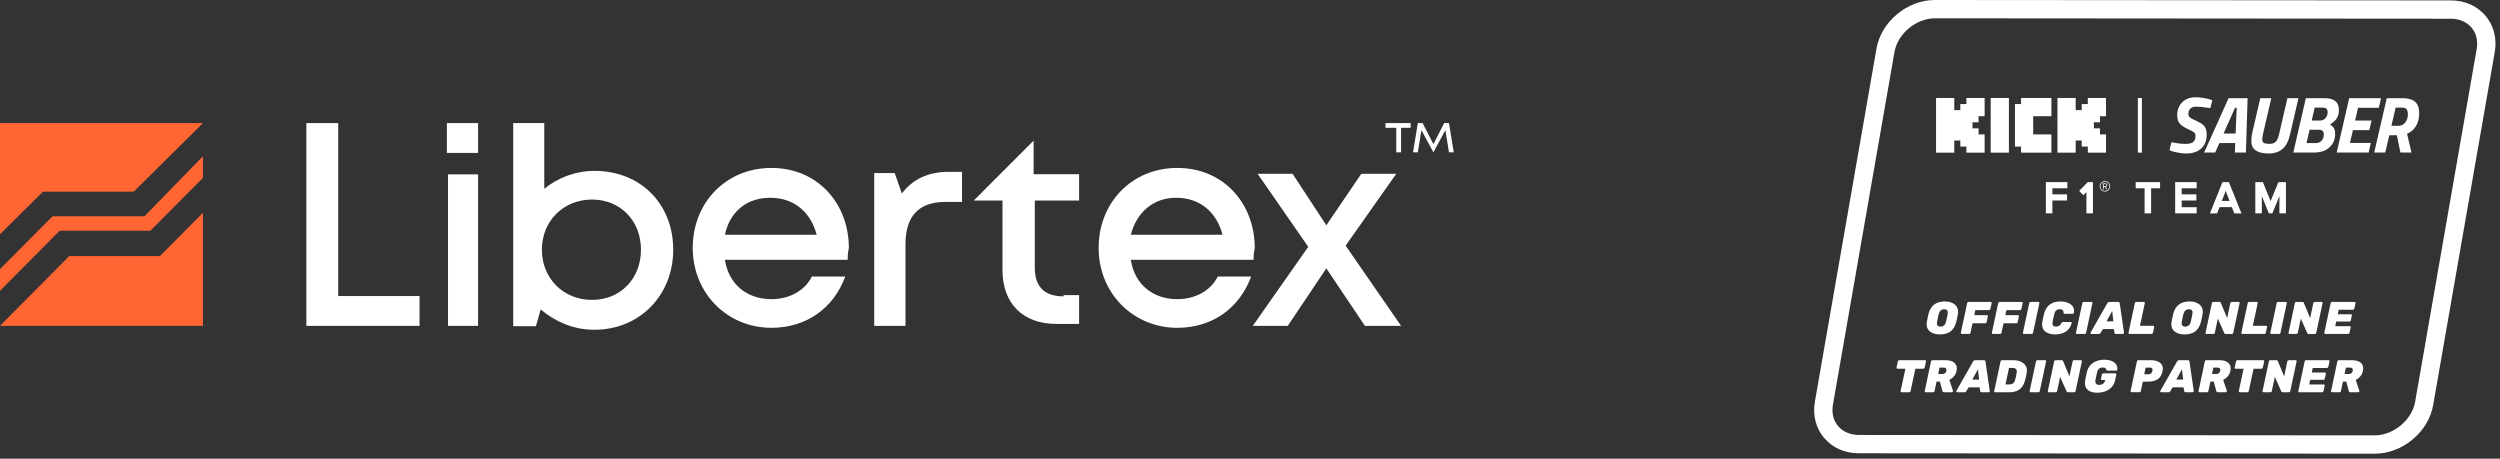 <svg width="387" height="71" viewBox="0 0 387 71" fill="none" xmlns="http://www.w3.org/2000/svg">
<rect x="0" y="0" width="387" height="71" fill="#333333" stroke="none"/>
<path d="M47.425 50.443V19.055H52.353V45.827H64.946V50.443H47.425Z" fill="white"/>
<path d="M74.008 50.443H69.354V26.994H74.008V50.443ZM74.008 23.671H69.175V19.055H74.008V23.671Z" fill="white"/>
<path d="M99.224 38.657C99.224 34.219 96.082 30.89 91.646 30.89C87.209 30.89 83.882 34.219 83.882 38.657C83.882 43.095 87.209 46.424 91.646 46.424C96.082 46.424 99.224 43.095 99.224 38.657ZM104.215 38.657C104.215 45.684 99.04 51.047 92.015 51.047C88.688 51.047 85.915 49.752 83.697 47.903L82.958 50.492H79.445V19.055H84.252V29.226C86.285 27.561 89.058 26.452 92.015 26.452C99.224 26.452 104.215 31.63 104.215 38.657Z" fill="white"/>
<path d="M112.217 36.339H126.421C125.499 32.83 122.916 30.613 119.227 30.613C115.537 30.613 112.955 32.83 112.217 36.339ZM131.217 40.217H112.217C112.77 43.911 115.537 46.312 119.411 46.312C122.178 46.312 124.576 45.019 125.683 42.803H130.848C129.004 47.789 124.761 50.745 119.411 50.745C112.586 50.745 107.236 45.389 107.236 38.37C107.236 31.352 112.401 25.996 119.411 25.996C126.606 25.996 131.402 31.537 131.402 38.37C131.217 39.294 131.217 39.848 131.217 40.217Z" fill="white"/>
<path d="M146.315 31.257C142.218 31.257 140.17 33.492 140.17 37.776V50.443H135.329V26.786H138.494L139.612 29.953C141.287 27.718 143.708 26.6 146.874 26.6H148.922V31.257H146.315Z" fill="white"/>
<path d="M164.637 45.876C161.671 45.876 160.188 44.393 160.188 41.426V31.042H167.047V26.963H160.003V21.771L150.735 31.042H155.184V41.797C155.184 46.989 158.335 50.141 163.525 50.141H167.047V45.691H164.637V45.876Z" fill="white"/>
<path d="M175.048 36.339H189.252C188.33 32.83 185.748 30.613 182.058 30.613C178.553 30.613 175.97 32.83 175.048 36.339ZM194.049 40.217H175.048C175.602 43.911 178.369 46.312 182.242 46.312C185.01 46.312 187.408 45.019 188.515 42.803H193.68C191.835 47.789 187.592 50.745 182.242 50.745C175.417 50.745 170.067 45.389 170.067 38.37C170.067 31.352 175.233 25.996 182.242 25.996C189.437 25.996 194.233 31.537 194.233 38.37C194.049 39.294 194.049 39.848 194.049 40.217Z" fill="white"/>
<path d="M199.344 50.443H193.932L202.517 38.209L194.678 26.902H200.091L205.317 34.872L210.73 26.902H216.143L208.303 38.024L216.889 50.443H211.29L205.317 41.545L199.344 50.443Z" fill="white"/>
<path d="M221.891 23.582L220.037 20.141L219.48 23.582H218.738L219.48 19.055H220.222L221.891 22.314L223.561 19.055H224.303L225.045 23.582H224.303L223.746 20.141L221.891 23.582ZM218.553 19.779H216.883V23.582H216.141V19.779H214.472V19.055H218.367V19.779H218.553Z" fill="white"/>
<path d="M31.416 24.186V27.533L23.285 35.714H9.24L0 45.011V41.664L8.131 33.483H22.36L31.416 24.186Z" fill="#FF6633"/>
<path d="M24.763 39.642H10.718L0 50.443H31.416V32.938L24.763 39.642Z" fill="#FF6633"/>
<path d="M6.653 29.669H20.697L31.416 19.055H0V36.258L6.653 29.669Z" fill="#FF6633"/>
<g clip-path="url(#clip0_1_344)">
<path d="M373.466 68.034C371.766 69.449 369.687 70.229 367.612 70.231L287.787 70.168C285.592 70.172 283.666 69.323 282.364 67.778C281.084 66.258 280.581 64.265 280.948 62.163L290.476 7.539C290.829 5.51 291.963 3.614 293.668 2.197C295.368 0.782 297.449 0 299.527 0L379.351 0.063C381.543 0.057 383.466 0.906 384.768 2.453C386.048 3.975 386.553 5.968 386.186 8.068L376.656 62.692C376.303 64.719 375.169 66.617 373.464 68.034H373.466ZM283.739 62.651C283.52 63.91 283.8 65.082 284.53 65.95C285.284 66.844 286.436 67.336 287.779 67.332L367.606 67.395C370.507 67.391 373.374 65.015 373.863 62.203L383.393 7.578C383.612 6.319 383.332 5.147 382.6 4.279C381.848 3.385 380.696 2.895 379.357 2.897L299.531 2.834C296.627 2.836 293.758 5.214 293.269 8.024L283.739 62.651Z" fill="white"/>
<path d="M294.361 60.718C294.314 60.718 294.275 60.7 294.245 60.665C294.213 60.629 294.204 60.586 294.213 60.535L294.957 57.075H293.738C293.687 57.075 293.645 57.057 293.614 57.022C293.582 56.986 293.572 56.943 293.582 56.892L293.787 55.942C293.797 55.891 293.825 55.847 293.868 55.812C293.914 55.776 293.959 55.759 294.006 55.759H297.989C298.04 55.759 298.082 55.776 298.113 55.812C298.145 55.847 298.155 55.891 298.145 55.942L297.94 56.892C297.93 56.943 297.904 56.988 297.861 57.022C297.818 57.057 297.77 57.075 297.719 57.075H296.5L295.756 60.535C295.746 60.586 295.721 60.629 295.677 60.665C295.634 60.7 295.586 60.718 295.535 60.718H294.359H294.361Z" fill="white"/>
<path d="M298.088 60.719C298.041 60.719 298.003 60.701 297.975 60.665C297.948 60.63 297.938 60.586 297.948 60.535L298.918 55.941C298.928 55.889 298.956 55.846 299.003 55.81C299.051 55.775 299.098 55.757 299.145 55.757H301.165C301.808 55.757 302.282 55.903 302.586 56.197C302.889 56.489 302.986 56.9 302.872 57.423C302.801 57.754 302.664 58.035 302.463 58.266C302.262 58.496 302.027 58.68 301.759 58.812L302.319 60.486C302.323 60.5 302.327 60.513 302.329 60.525C302.331 60.537 302.329 60.551 302.325 60.565C302.315 60.608 302.294 60.644 302.258 60.675C302.223 60.707 302.183 60.721 302.142 60.721H300.944C300.854 60.721 300.792 60.699 300.757 60.654C300.721 60.608 300.7 60.567 300.69 60.529L300.293 59.069H299.782L299.471 60.537C299.461 60.588 299.433 60.632 299.39 60.667C299.344 60.703 299.297 60.721 299.244 60.721H298.088V60.719ZM300.029 57.896H300.702C300.867 57.896 301 57.851 301.102 57.758C301.203 57.666 301.268 57.551 301.297 57.415C301.325 57.273 301.311 57.152 301.252 57.054C301.193 56.955 301.078 56.906 300.909 56.906H300.236L300.031 57.898L300.029 57.896Z" fill="white"/>
<path d="M302.946 60.719C302.895 60.719 302.856 60.697 302.832 60.651C302.808 60.606 302.81 60.561 302.84 60.513L305.42 55.976C305.448 55.925 305.491 55.876 305.548 55.828C305.605 55.781 305.678 55.757 305.767 55.757H307.099C307.188 55.757 307.253 55.781 307.29 55.828C307.328 55.876 307.349 55.925 307.353 55.976L308.012 60.513C308.022 60.575 308.006 60.624 307.967 60.661C307.927 60.699 307.88 60.719 307.829 60.719H306.765C306.684 60.719 306.629 60.699 306.6 60.661C306.568 60.624 306.548 60.586 306.539 60.549L306.44 59.961H304.739L304.384 60.557C304.365 60.594 304.333 60.632 304.29 60.667C304.244 60.703 304.183 60.721 304.102 60.721H302.948L302.946 60.719ZM305.312 58.761H306.367L306.183 57.166L305.312 58.761Z" fill="white"/>
<path d="M308.862 60.719C308.811 60.719 308.77 60.701 308.738 60.665C308.706 60.63 308.697 60.586 308.706 60.535L309.685 55.941C309.695 55.889 309.722 55.846 309.766 55.81C309.811 55.775 309.859 55.757 309.912 55.757H311.719C312.021 55.757 312.307 55.8 312.573 55.885C312.839 55.97 313.07 56.095 313.263 56.258C313.457 56.422 313.597 56.623 313.686 56.864C313.774 57.105 313.788 57.383 313.731 57.701C313.697 57.904 313.666 58.084 313.632 58.24C313.599 58.396 313.557 58.573 313.504 58.771C313.392 59.215 313.23 59.582 313.023 59.87C312.816 60.158 312.545 60.371 312.212 60.511C311.879 60.651 311.464 60.721 310.969 60.721H308.864L308.862 60.719ZM310.45 59.513H311.052C311.208 59.513 311.346 59.487 311.466 59.434C311.587 59.383 311.689 59.3 311.77 59.189C311.853 59.079 311.916 58.934 311.957 58.761C311.995 58.625 312.027 58.5 312.05 58.392C312.074 58.283 312.096 58.175 312.117 58.066C312.139 57.958 312.161 57.837 312.184 57.705C312.228 57.444 312.192 57.257 312.082 57.139C311.971 57.02 311.798 56.961 311.561 56.961H310.995L310.448 59.513H310.45Z" fill="white"/>
<path d="M314.335 60.719C314.287 60.719 314.248 60.701 314.218 60.665C314.187 60.63 314.177 60.586 314.187 60.535L315.171 55.941C315.181 55.889 315.207 55.846 315.25 55.81C315.293 55.775 315.339 55.757 315.392 55.757H316.589C316.641 55.757 316.682 55.775 316.71 55.81C316.737 55.846 316.747 55.889 316.737 55.941L315.759 60.535C315.749 60.586 315.723 60.63 315.682 60.665C315.639 60.701 315.591 60.719 315.54 60.719H314.335Z" fill="white"/>
<path d="M317.161 60.719C317.11 60.719 317.069 60.701 317.037 60.665C317.006 60.63 316.996 60.586 317.005 60.535L317.984 55.941C317.994 55.889 318.021 55.846 318.065 55.81C318.108 55.775 318.156 55.757 318.203 55.757H319.146C319.231 55.757 319.288 55.777 319.319 55.814C319.351 55.852 319.369 55.883 319.373 55.907L320.351 58.262L320.84 55.943C320.85 55.891 320.876 55.848 320.917 55.812C320.959 55.777 321.008 55.759 321.059 55.759H322.129C322.18 55.759 322.221 55.777 322.249 55.812C322.276 55.848 322.286 55.891 322.276 55.943L321.298 60.537C321.288 60.588 321.263 60.632 321.219 60.667C321.176 60.703 321.128 60.721 321.077 60.721H320.142C320.051 60.721 319.992 60.701 319.961 60.659C319.929 60.62 319.909 60.59 319.899 60.571L318.907 58.344L318.44 60.535C318.43 60.586 318.404 60.63 318.363 60.665C318.319 60.701 318.272 60.719 318.221 60.719H317.157H317.161Z" fill="white"/>
<path d="M324.673 60.79C324.206 60.79 323.819 60.719 323.515 60.572C323.212 60.428 322.995 60.211 322.866 59.923C322.738 59.635 322.713 59.278 322.788 58.854C322.821 58.654 322.862 58.441 322.912 58.212C322.961 57.983 323.012 57.766 323.064 57.563C323.162 57.152 323.338 56.807 323.592 56.529C323.845 56.25 324.157 56.039 324.523 55.897C324.892 55.755 325.303 55.684 325.756 55.684C326.119 55.684 326.435 55.727 326.703 55.812C326.97 55.897 327.187 56.014 327.354 56.16C327.522 56.306 327.638 56.469 327.705 56.653C327.77 56.835 327.788 57.022 327.755 57.218C327.745 57.261 327.723 57.296 327.688 57.328C327.652 57.36 327.613 57.373 327.571 57.373H326.267C326.216 57.373 326.177 57.365 326.151 57.348C326.125 57.33 326.106 57.308 326.092 57.281C326.082 57.233 326.058 57.18 326.021 57.117C325.983 57.056 325.924 57.002 325.843 56.957C325.762 56.912 325.65 56.89 325.504 56.89C325.281 56.89 325.096 56.947 324.948 57.06C324.8 57.172 324.695 57.354 324.64 57.598C324.593 57.798 324.547 57.997 324.502 58.2C324.456 58.404 324.415 58.609 324.377 58.816C324.33 59.086 324.36 59.28 324.466 59.4C324.573 59.521 324.735 59.582 324.952 59.582C325.103 59.582 325.24 59.558 325.362 59.511C325.484 59.463 325.591 59.388 325.681 59.288C325.772 59.187 325.833 59.055 325.865 58.895L325.879 58.824H325.376C325.324 58.824 325.285 58.804 325.259 58.767C325.234 58.729 325.226 58.686 325.234 58.638L325.368 57.979C325.378 57.928 325.403 57.885 325.449 57.849C325.494 57.813 325.541 57.796 325.595 57.796H327.459C327.51 57.796 327.552 57.813 327.579 57.849C327.607 57.885 327.617 57.928 327.607 57.979L327.423 58.844C327.338 59.26 327.165 59.611 326.906 59.9C326.646 60.188 326.325 60.407 325.942 60.559C325.559 60.711 325.137 60.786 324.673 60.786V60.79Z" fill="white"/>
<path d="M329.974 60.719C329.923 60.719 329.882 60.701 329.85 60.665C329.818 60.63 329.809 60.586 329.818 60.535L330.797 55.941C330.807 55.889 330.834 55.846 330.878 55.81C330.921 55.775 330.97 55.757 331.024 55.757H332.965C333.259 55.757 333.527 55.791 333.774 55.86C334.02 55.929 334.227 56.033 334.397 56.175C334.567 56.318 334.687 56.493 334.754 56.704C334.823 56.916 334.829 57.162 334.772 57.444C334.649 58.011 334.403 58.427 334.032 58.688C333.661 58.95 333.152 59.081 332.505 59.081H331.712L331.4 60.533C331.391 60.584 331.365 60.628 331.322 60.663C331.28 60.699 331.231 60.717 331.18 60.717H329.974V60.719ZM331.923 57.94H332.582C332.714 57.94 332.839 57.898 332.957 57.816C333.075 57.733 333.152 57.604 333.192 57.429C333.215 57.34 333.221 57.253 333.209 57.174C333.198 57.093 333.162 57.028 333.103 56.979C333.044 56.929 332.947 56.904 332.815 56.904H332.148L331.921 57.94H331.923Z" fill="white"/>
<path d="M334.525 60.719C334.474 60.719 334.434 60.697 334.41 60.651C334.387 60.606 334.389 60.561 334.418 60.513L336.999 55.976C337.026 55.925 337.07 55.876 337.127 55.828C337.184 55.781 337.257 55.757 337.346 55.757H338.677C338.768 55.757 338.831 55.781 338.869 55.828C338.906 55.876 338.928 55.925 338.932 55.976L339.591 60.513C339.601 60.575 339.585 60.624 339.545 60.661C339.506 60.699 339.459 60.719 339.407 60.719H338.344C338.263 60.719 338.208 60.699 338.178 60.661C338.147 60.624 338.127 60.586 338.117 60.549L338.018 59.961H336.318L335.963 60.557C335.943 60.594 335.912 60.632 335.866 60.667C335.821 60.703 335.76 60.721 335.679 60.721H334.523L334.525 60.719ZM336.892 58.761H337.947L337.764 57.166L336.892 58.761Z" fill="white"/>
<path d="M340.479 60.719C340.431 60.719 340.394 60.701 340.364 60.665C340.335 60.63 340.327 60.586 340.337 60.535L341.307 55.941C341.317 55.889 341.345 55.846 341.392 55.81C341.439 55.775 341.487 55.757 341.534 55.757H343.554C344.197 55.757 344.67 55.903 344.974 56.197C345.278 56.489 345.375 56.9 345.262 57.423C345.191 57.754 345.055 58.035 344.854 58.266C344.653 58.496 344.418 58.68 344.15 58.812L344.71 60.486C344.714 60.5 344.718 60.513 344.72 60.525C344.722 60.537 344.72 60.551 344.716 60.565C344.706 60.608 344.684 60.644 344.649 60.675C344.613 60.707 344.574 60.721 344.532 60.721H343.335C343.244 60.721 343.183 60.699 343.148 60.654C343.112 60.608 343.09 60.567 343.081 60.529L342.684 59.069H342.173L341.861 60.537C341.852 60.588 341.824 60.632 341.781 60.667C341.735 60.703 341.688 60.721 341.635 60.721H340.481L340.479 60.719ZM342.42 57.896H343.092C343.258 57.896 343.39 57.851 343.493 57.758C343.593 57.666 343.659 57.551 343.688 57.415C343.716 57.273 343.702 57.152 343.643 57.054C343.584 56.955 343.469 56.906 343.299 56.906H342.627L342.422 57.898L342.42 57.896Z" fill="white"/>
<path d="M346.714 60.718C346.667 60.718 346.627 60.701 346.598 60.665C346.566 60.63 346.556 60.586 346.566 60.535L347.31 57.075H346.091C346.039 57.075 345.998 57.057 345.967 57.022C345.935 56.986 345.925 56.943 345.935 56.892L346.14 55.942C346.15 55.891 346.178 55.848 346.221 55.812C346.264 55.777 346.312 55.759 346.359 55.759H350.342C350.393 55.759 350.435 55.777 350.466 55.812C350.498 55.848 350.508 55.891 350.498 55.942L350.293 56.892C350.283 56.943 350.257 56.988 350.214 57.022C350.17 57.057 350.123 57.075 350.072 57.075H348.853L348.109 60.535C348.099 60.586 348.073 60.63 348.03 60.665C347.988 60.701 347.939 60.718 347.888 60.718H346.712H346.714Z" fill="white"/>
<path d="M350.399 60.719C350.348 60.719 350.306 60.701 350.275 60.665C350.243 60.63 350.233 60.586 350.243 60.535L351.222 55.941C351.232 55.889 351.259 55.846 351.303 55.81C351.346 55.775 351.393 55.757 351.441 55.757H352.384C352.468 55.757 352.526 55.777 352.557 55.814C352.589 55.852 352.607 55.883 352.611 55.907L353.589 58.262L354.078 55.943C354.088 55.891 354.114 55.848 354.155 55.812C354.197 55.777 354.246 55.759 354.297 55.759H355.366C355.418 55.759 355.459 55.777 355.487 55.812C355.514 55.848 355.524 55.891 355.514 55.943L354.536 60.537C354.526 60.588 354.5 60.632 354.457 60.667C354.414 60.703 354.366 60.721 354.315 60.721H353.38C353.289 60.721 353.23 60.701 353.198 60.659C353.167 60.62 353.147 60.59 353.137 60.571L352.145 58.344L351.677 60.535C351.668 60.586 351.642 60.63 351.6 60.665C351.557 60.701 351.51 60.719 351.458 60.719H350.395H350.399Z" fill="white"/>
<path d="M355.938 60.719C355.887 60.719 355.846 60.701 355.814 60.665C355.783 60.63 355.773 60.586 355.783 60.535L356.761 55.941C356.771 55.889 356.798 55.846 356.842 55.81C356.885 55.775 356.935 55.757 356.988 55.757H360.46C360.511 55.757 360.552 55.775 360.58 55.81C360.608 55.846 360.618 55.889 360.608 55.941L360.43 56.777C360.42 56.825 360.393 56.868 360.349 56.906C360.304 56.943 360.257 56.963 360.203 56.963H358.014L357.858 57.666H359.892C359.943 57.666 359.984 57.683 360.016 57.719C360.047 57.754 360.057 57.798 360.047 57.849L359.878 58.615C359.868 58.666 359.84 58.71 359.797 58.745C359.752 58.781 359.704 58.798 359.651 58.798H357.617L357.469 59.515H359.716C359.767 59.515 359.809 59.535 359.836 59.572C359.864 59.609 359.874 59.655 359.864 59.706L359.686 60.535C359.677 60.586 359.651 60.63 359.61 60.665C359.566 60.701 359.519 60.719 359.468 60.719H355.938Z" fill="white"/>
<path d="M360.994 60.719C360.947 60.719 360.909 60.701 360.88 60.665C360.85 60.63 360.842 60.586 360.852 60.535L361.823 55.941C361.833 55.889 361.86 55.846 361.908 55.81C361.955 55.775 362.002 55.757 362.05 55.757H364.07C364.713 55.757 365.186 55.903 365.49 56.197C365.794 56.489 365.89 56.9 365.778 57.423C365.707 57.754 365.571 58.035 365.37 58.266C365.168 58.496 364.934 58.68 364.665 58.812L365.226 60.486C365.23 60.5 365.234 60.513 365.236 60.525C365.238 60.537 365.236 60.551 365.232 60.565C365.222 60.608 365.2 60.644 365.165 60.675C365.129 60.707 365.09 60.721 365.048 60.721H363.851C363.76 60.721 363.699 60.699 363.663 60.654C363.628 60.608 363.606 60.567 363.596 60.529L363.2 59.069H362.689L362.377 60.537C362.367 60.588 362.34 60.632 362.296 60.667C362.251 60.703 362.204 60.721 362.15 60.721H360.996L360.994 60.719ZM362.935 57.896H363.608C363.774 57.896 363.906 57.851 364.009 57.758C364.109 57.666 364.174 57.551 364.204 57.415C364.231 57.273 364.218 57.152 364.158 57.054C364.099 56.955 363.985 56.906 363.815 56.906H363.143L362.937 57.898L362.935 57.896Z" fill="white"/>
<path d="M300.262 51.769C299.954 51.769 299.668 51.729 299.403 51.648C299.139 51.567 298.912 51.447 298.723 51.287C298.534 51.127 298.397 50.926 298.315 50.687C298.232 50.448 298.22 50.168 298.275 49.846C298.309 49.647 298.346 49.444 298.392 49.233C298.437 49.021 298.482 48.812 298.53 48.605C298.685 47.981 298.969 47.502 299.384 47.166C299.798 46.831 300.368 46.663 301.096 46.663C301.404 46.663 301.69 46.706 301.954 46.791C302.218 46.876 302.443 47 302.631 47.164C302.818 47.328 302.952 47.531 303.039 47.774C303.124 48.017 303.138 48.295 303.083 48.607C303.049 48.814 303.01 49.023 302.966 49.234C302.921 49.446 302.873 49.649 302.82 49.848C302.66 50.486 302.374 50.965 301.962 51.287C301.552 51.609 300.984 51.769 300.262 51.769ZM300.388 50.563C300.591 50.563 300.769 50.502 300.922 50.381C301.076 50.261 301.183 50.067 301.244 49.803C301.295 49.6 301.343 49.402 301.386 49.211C301.429 49.019 301.467 48.824 301.498 48.627C301.546 48.362 301.52 48.169 301.424 48.048C301.327 47.928 301.177 47.867 300.974 47.867C300.771 47.867 300.593 47.928 300.443 48.048C300.291 48.169 300.181 48.362 300.11 48.627C300.062 48.826 300.019 49.019 299.98 49.211C299.94 49.402 299.901 49.6 299.863 49.803C299.816 50.067 299.839 50.261 299.934 50.381C300.029 50.502 300.179 50.563 300.388 50.563Z" fill="white"/>
<path d="M303.694 51.698C303.643 51.698 303.601 51.68 303.57 51.644C303.538 51.609 303.528 51.565 303.538 51.514L304.517 46.92C304.527 46.868 304.554 46.825 304.598 46.789C304.643 46.754 304.69 46.736 304.744 46.736H308.152C308.204 46.736 308.245 46.754 308.277 46.789C308.308 46.825 308.318 46.868 308.308 46.92L308.109 47.82C308.099 47.867 308.073 47.91 308.03 47.948C307.987 47.985 307.939 48.005 307.888 48.005H305.783L305.614 48.785H307.576C307.628 48.785 307.669 48.803 307.697 48.838C307.724 48.873 307.734 48.917 307.724 48.968L307.533 49.862C307.523 49.914 307.495 49.959 307.452 49.992C307.407 50.028 307.359 50.046 307.306 50.046H305.343L305.032 51.514C305.022 51.565 304.996 51.609 304.953 51.644C304.909 51.68 304.862 51.698 304.811 51.698H303.69H303.694Z" fill="white"/>
<path d="M308.498 51.698C308.446 51.698 308.405 51.68 308.373 51.644C308.342 51.609 308.332 51.565 308.342 51.514L309.32 46.92C309.33 46.868 309.358 46.825 309.401 46.789C309.446 46.754 309.494 46.736 309.547 46.736H312.956C313.007 46.736 313.049 46.754 313.08 46.789C313.112 46.825 313.122 46.868 313.112 46.92L312.912 47.82C312.903 47.867 312.877 47.91 312.835 47.948C312.792 47.985 312.745 48.005 312.693 48.005H310.589L310.419 48.785H312.382C312.433 48.785 312.474 48.803 312.502 48.838C312.53 48.873 312.54 48.917 312.53 48.968L312.338 49.862C312.329 49.914 312.301 49.959 312.258 49.992C312.212 50.028 312.165 50.046 312.112 50.046H310.149L309.837 51.514C309.827 51.565 309.802 51.609 309.758 51.644C309.715 51.68 309.667 51.698 309.616 51.698H308.496H308.498Z" fill="white"/>
<path d="M313.293 51.698C313.246 51.698 313.207 51.68 313.177 51.644C313.145 51.609 313.136 51.565 313.145 51.514L314.13 46.92C314.14 46.868 314.165 46.825 314.209 46.789C314.252 46.754 314.297 46.736 314.351 46.736H315.548C315.599 46.736 315.641 46.754 315.668 46.789C315.696 46.825 315.706 46.868 315.696 46.92L314.718 51.514C314.708 51.565 314.682 51.609 314.641 51.644C314.597 51.68 314.55 51.698 314.499 51.698H313.293Z" fill="white"/>
<path d="M318.144 51.769C317.822 51.769 317.528 51.729 317.258 51.652C316.988 51.575 316.761 51.457 316.574 51.297C316.386 51.139 316.256 50.94 316.181 50.697C316.106 50.456 316.094 50.172 316.146 49.846C316.179 49.653 316.22 49.444 316.27 49.223C316.319 49 316.368 48.788 316.416 48.585C316.53 48.159 316.7 47.804 316.927 47.517C317.154 47.231 317.438 47.018 317.781 46.876C318.124 46.734 318.525 46.663 318.982 46.663C319.276 46.663 319.556 46.7 319.827 46.773C320.097 46.846 320.332 46.957 320.531 47.103C320.732 47.249 320.88 47.433 320.975 47.652C321.069 47.871 321.089 48.129 321.032 48.427C321.022 48.471 321 48.506 320.965 48.534C320.929 48.561 320.89 48.577 320.848 48.577H319.643C319.578 48.577 319.529 48.563 319.497 48.534C319.466 48.506 319.446 48.455 319.438 48.386C319.434 48.187 319.377 48.052 319.272 47.977C319.166 47.904 319.028 47.867 318.858 47.867C318.651 47.867 318.471 47.922 318.323 48.032C318.175 48.143 318.067 48.338 318.002 48.617C317.903 49.004 317.818 49.402 317.747 49.807C317.696 50.085 317.718 50.28 317.814 50.391C317.911 50.501 318.063 50.557 318.272 50.557C318.442 50.557 318.598 50.519 318.736 50.444C318.876 50.369 318.992 50.233 319.087 50.04C319.124 49.965 319.164 49.913 319.203 49.888C319.243 49.862 319.3 49.848 319.369 49.848H320.574C320.618 49.848 320.651 49.862 320.677 49.892C320.702 49.919 320.71 49.955 320.7 49.998C320.625 50.29 320.513 50.547 320.363 50.768C320.215 50.987 320.03 51.172 319.807 51.321C319.584 51.468 319.335 51.581 319.055 51.654C318.777 51.727 318.473 51.764 318.148 51.764L318.144 51.769Z" fill="white"/>
<path d="M321.507 51.698C321.46 51.698 321.42 51.68 321.391 51.644C321.359 51.609 321.349 51.565 321.359 51.514L322.344 46.92C322.353 46.868 322.379 46.825 322.423 46.789C322.466 46.754 322.511 46.736 322.565 46.736H323.762C323.813 46.736 323.855 46.754 323.882 46.789C323.91 46.825 323.92 46.868 323.91 46.92L322.931 51.514C322.922 51.565 322.896 51.609 322.855 51.644C322.811 51.68 322.764 51.698 322.713 51.698H321.507Z" fill="white"/>
<path d="M323.729 51.698C323.677 51.698 323.638 51.676 323.614 51.631C323.59 51.585 323.592 51.54 323.622 51.492L326.202 46.955C326.23 46.904 326.273 46.855 326.331 46.807C326.388 46.76 326.461 46.736 326.55 46.736H327.881C327.97 46.736 328.035 46.76 328.072 46.807C328.11 46.855 328.132 46.904 328.136 46.955L328.794 51.492C328.804 51.554 328.788 51.603 328.749 51.64C328.71 51.678 328.662 51.698 328.611 51.698H327.548C327.467 51.698 327.412 51.678 327.382 51.64C327.35 51.603 327.331 51.565 327.323 51.528L327.224 50.94H325.524L325.169 51.536C325.149 51.573 325.117 51.611 325.072 51.646C325.027 51.682 324.965 51.7 324.885 51.7H323.729V51.698ZM326.096 49.74H327.151L326.968 48.145L326.096 49.74Z" fill="white"/>
<path d="M329.647 51.698C329.595 51.698 329.554 51.68 329.522 51.644C329.491 51.609 329.481 51.565 329.491 51.514L330.475 46.92C330.485 46.868 330.511 46.825 330.554 46.789C330.598 46.754 330.643 46.736 330.696 46.736H331.872C331.919 46.736 331.959 46.754 331.988 46.789C332.02 46.825 332.03 46.868 332.02 46.92L331.268 50.437H333.324C333.375 50.437 333.415 50.454 333.44 50.49C333.466 50.525 333.474 50.569 333.464 50.62L333.28 51.514C333.271 51.565 333.243 51.609 333.2 51.644C333.156 51.68 333.107 51.698 333.054 51.698H329.645H329.647Z" fill="white"/>
<path d="M338.143 51.769C337.835 51.769 337.549 51.729 337.285 51.648C337.02 51.567 336.794 51.447 336.604 51.287C336.415 51.127 336.279 50.926 336.196 50.687C336.113 50.448 336.099 50.168 336.156 49.846C336.19 49.647 336.229 49.444 336.273 49.232C336.316 49.021 336.364 48.812 336.411 48.605C336.567 47.981 336.851 47.502 337.265 47.166C337.679 46.831 338.249 46.663 338.977 46.663C339.285 46.663 339.569 46.706 339.835 46.791C340.1 46.876 340.325 47 340.512 47.164C340.7 47.328 340.834 47.531 340.92 47.774C341.005 48.017 341.019 48.295 340.962 48.607C340.928 48.814 340.889 49.023 340.845 49.234C340.802 49.446 340.753 49.649 340.7 49.848C340.54 50.486 340.254 50.965 339.841 51.287C339.431 51.609 338.863 51.769 338.141 51.769H338.143ZM338.269 50.563C338.472 50.563 338.65 50.501 338.804 50.381C338.958 50.261 339.064 50.067 339.125 49.803C339.177 49.599 339.224 49.402 339.267 49.211C339.311 49.019 339.348 48.824 339.38 48.627C339.427 48.362 339.401 48.169 339.305 48.048C339.208 47.928 339.058 47.867 338.855 47.867C338.652 47.867 338.474 47.928 338.324 48.048C338.173 48.169 338.062 48.362 337.991 48.627C337.944 48.826 337.9 49.019 337.859 49.211C337.819 49.402 337.78 49.599 337.742 49.803C337.695 50.067 337.719 50.261 337.813 50.381C337.908 50.501 338.06 50.563 338.267 50.563H338.269Z" fill="white"/>
<path d="M341.576 51.698C341.524 51.698 341.483 51.68 341.451 51.644C341.42 51.609 341.41 51.565 341.42 51.514L342.398 46.92C342.408 46.868 342.436 46.825 342.479 46.789C342.522 46.754 342.57 46.736 342.617 46.736H343.56C343.645 46.736 343.702 46.756 343.734 46.793C343.765 46.831 343.783 46.862 343.787 46.886L344.765 49.241L345.255 46.922C345.264 46.87 345.29 46.827 345.331 46.791C345.375 46.756 345.422 46.738 345.474 46.738H346.543C346.594 46.738 346.635 46.756 346.663 46.791C346.691 46.827 346.701 46.87 346.691 46.922L345.712 51.516C345.702 51.567 345.677 51.611 345.633 51.646C345.59 51.682 345.543 51.7 345.491 51.7H344.556C344.465 51.7 344.406 51.68 344.375 51.639C344.343 51.599 344.323 51.569 344.314 51.55L343.321 49.324L342.854 51.514C342.844 51.565 342.818 51.609 342.777 51.644C342.735 51.68 342.686 51.698 342.635 51.698H341.572H341.576Z" fill="white"/>
<path d="M347.117 51.698C347.065 51.698 347.024 51.68 346.992 51.644C346.961 51.609 346.951 51.565 346.961 51.514L347.945 46.92C347.955 46.868 347.981 46.825 348.024 46.789C348.067 46.754 348.113 46.736 348.166 46.736H349.342C349.389 46.736 349.429 46.754 349.458 46.789C349.49 46.825 349.5 46.868 349.49 46.92L348.738 50.437H350.794C350.845 50.437 350.884 50.454 350.91 50.49C350.936 50.525 350.944 50.569 350.934 50.62L350.75 51.514C350.74 51.565 350.713 51.609 350.669 51.644C350.626 51.68 350.577 51.698 350.523 51.698H347.115H347.117Z" fill="white"/>
<path d="M351.594 51.698C351.547 51.698 351.508 51.68 351.478 51.644C351.446 51.609 351.437 51.565 351.446 51.514L352.431 46.92C352.441 46.868 352.466 46.825 352.51 46.789C352.553 46.754 352.598 46.736 352.652 46.736H353.849C353.9 46.736 353.942 46.754 353.969 46.789C353.997 46.825 354.007 46.868 353.997 46.92L353.019 51.514C353.009 51.565 352.983 51.609 352.942 51.644C352.898 51.68 352.851 51.698 352.8 51.698H351.594Z" fill="white"/>
<path d="M354.422 51.698C354.37 51.698 354.329 51.68 354.297 51.644C354.266 51.609 354.256 51.565 354.266 51.514L355.244 46.92C355.254 46.868 355.282 46.825 355.325 46.789C355.368 46.754 355.416 46.736 355.463 46.736H356.406C356.491 46.736 356.548 46.756 356.58 46.793C356.611 46.831 356.629 46.862 356.633 46.886L357.611 49.241L358.101 46.922C358.11 46.87 358.136 46.827 358.178 46.791C358.221 46.756 358.268 46.738 358.32 46.738H359.389C359.44 46.738 359.481 46.756 359.509 46.791C359.537 46.827 359.547 46.87 359.537 46.922L358.558 51.516C358.548 51.567 358.523 51.611 358.479 51.646C358.436 51.682 358.389 51.7 358.337 51.7H357.402C357.312 51.7 357.252 51.68 357.221 51.639C357.189 51.599 357.169 51.569 357.16 51.55L356.167 49.324L355.7 51.514C355.69 51.565 355.664 51.609 355.623 51.644C355.581 51.68 355.532 51.698 355.481 51.698H354.418H354.422Z" fill="white"/>
<path d="M359.963 51.698C359.911 51.698 359.87 51.68 359.838 51.644C359.807 51.609 359.797 51.565 359.807 51.514L360.785 46.92C360.795 46.868 360.823 46.825 360.866 46.789C360.909 46.754 360.959 46.736 361.012 46.736H364.484C364.535 46.736 364.577 46.754 364.604 46.789C364.632 46.825 364.642 46.868 364.632 46.92L364.454 47.757C364.445 47.804 364.417 47.847 364.374 47.885C364.328 47.922 364.281 47.942 364.228 47.942H362.038L361.882 48.645H363.916C363.967 48.645 364.009 48.662 364.04 48.698C364.072 48.733 364.082 48.777 364.072 48.828L363.902 49.594C363.892 49.645 363.865 49.689 363.821 49.724C363.776 49.76 363.728 49.777 363.675 49.777H361.641L361.493 50.494H363.74C363.792 50.494 363.833 50.514 363.861 50.551C363.888 50.589 363.898 50.634 363.888 50.685L363.711 51.514C363.701 51.565 363.675 51.609 363.632 51.644C363.588 51.68 363.541 51.698 363.49 51.698H359.961H359.963Z" fill="white"/>
<path d="M352.694 28.192L351.489 31.135L350.292 28.192H349.122V33.028H350.132V30.354L351.221 33.028H351.757L352.854 30.35V33.028H353.864V28.192H352.694Z" fill="white"/>
<path d="M344.04 28.192L342.097 33.03H343.204L343.59 32.061H345.486L345.873 33.03H346.979L345.03 28.192H344.04ZM343.932 31.108L344.537 29.556L345.139 31.108H343.93H343.932Z" fill="white"/>
<path d="M336.715 33.028H340.043V32.077H337.725V31.038H339.998V30.085H337.725V29.146H340.043V28.192H336.715V33.028Z" fill="white"/>
<path d="M330.602 29.146H331.983V33.028H332.993V29.146H334.382V28.192H330.602V29.146Z" fill="white"/>
<path d="M326.203 28.665C326.203 28.493 326.069 28.383 325.909 28.383H325.532V29.308H325.655V28.943H325.822L326.063 29.308H326.215L325.966 28.939C326.02 28.939 326.203 28.87 326.203 28.665ZM325.655 28.833V28.489H325.911C326.006 28.489 326.079 28.562 326.079 28.665C326.079 28.76 326.006 28.833 325.911 28.833H325.655Z" fill="white"/>
<path d="M325.842 28.037C325.397 28.037 325.034 28.394 325.034 28.844C325.034 29.294 325.397 29.653 325.842 29.653C326.288 29.653 326.649 29.29 326.649 28.844C326.649 28.398 326.292 28.037 325.842 28.037ZM325.842 29.544C325.454 29.544 325.142 29.227 325.142 28.844C325.142 28.461 325.454 28.147 325.842 28.147C326.231 28.147 326.539 28.455 326.539 28.844C326.539 29.233 326.227 29.544 325.842 29.544Z" fill="white"/>
<path d="M321.855 29.554L322.512 30.223L322.978 29.734V33.028H323.988V28.192H323.177L321.855 29.554Z" fill="white"/>
<path d="M316.699 33.028H317.709V31.038H319.981V30.085H317.709V29.146H320.027V28.192H316.699V33.028Z" fill="white"/>
<path d="M371.896 15.199C372.786 15.199 373.44 15.386 373.863 15.761C374.283 16.136 374.494 16.728 374.494 17.535C374.494 18.343 374.316 19.02 373.961 19.564C373.606 20.109 373.158 20.488 372.614 20.703L373.293 23.61H371.586L371.03 20.938H369.856L369.237 23.61H367.53L369.471 15.199H371.894H371.896ZM372.348 18.947C372.608 18.591 372.736 18.201 372.736 17.772C372.736 17.344 372.667 17.05 372.527 16.894C372.387 16.738 372.144 16.659 371.797 16.659H370.844L370.19 19.479H371.29C371.736 19.479 372.087 19.302 372.348 18.947Z" fill="white"/>
<path d="M361.723 23.61L363.652 15.199H368.586L368.241 16.683H365.025L364.567 18.662H367.114L366.769 20.146H364.234L363.776 22.126H367.004L366.67 23.61H361.725H361.723Z" fill="white"/>
<path d="M359.863 15.199C361.33 15.199 362.064 15.805 362.064 17.016C362.064 17.553 361.948 17.993 361.719 18.339C361.488 18.686 361.141 19 360.681 19.28C361.003 19.47 361.218 19.677 361.324 19.898C361.431 20.121 361.484 20.401 361.484 20.741C361.484 21.566 361.198 22.248 360.624 22.795C360.052 23.338 359.233 23.612 358.17 23.612H355.004L356.945 15.201H359.863V15.199ZM358.924 20.085H357.527L357.044 22.15H358.501C358.872 22.15 359.17 22.023 359.393 21.767C359.616 21.51 359.726 21.181 359.726 20.778C359.726 20.316 359.458 20.085 358.924 20.085ZM359.592 16.657H358.318L357.848 18.662H359.123C359.46 18.662 359.744 18.54 359.975 18.297C360.206 18.055 360.32 17.743 360.32 17.364C360.32 16.894 360.078 16.659 359.59 16.659L359.592 16.657Z" fill="white"/>
<path d="M350.311 20.75C350.236 21.064 350.198 21.346 350.198 21.599C350.198 21.851 350.283 22.025 350.453 22.124C350.622 22.223 350.918 22.272 351.342 22.272C351.767 22.272 352.086 22.159 352.301 21.932C352.516 21.705 352.684 21.311 352.808 20.75L354.094 15.197H355.801L354.515 20.75C354.276 21.806 353.885 22.572 353.347 23.045C352.806 23.519 352.092 23.758 351.202 23.758C349.405 23.758 348.506 23.122 348.506 21.851C348.506 21.423 348.559 20.965 348.666 20.48L349.891 15.199H351.597L350.311 20.752V20.75Z" fill="white"/>
<path d="M341.201 23.61L344.985 15.199H347.928L347.668 23.61H345.961L346.011 22.15H343.563L342.908 23.61H341.201ZM345.987 16.683L344.206 20.666H346.072L346.245 16.683H345.985H345.987Z" fill="white"/>
<path d="M339.937 16.509C339.574 16.509 339.288 16.61 339.077 16.813C338.865 17.014 338.761 17.257 338.761 17.537C338.761 17.818 338.826 18.021 338.958 18.149C339.09 18.277 339.453 18.473 340.047 18.737C340.641 19 341.047 19.28 341.264 19.572C341.483 19.864 341.592 20.292 341.592 20.853C341.592 21.786 341.306 22.503 340.732 23.006C340.16 23.509 339.386 23.762 338.414 23.762C338.025 23.762 337.619 23.721 337.189 23.638C336.761 23.555 336.427 23.474 336.187 23.391L335.841 23.255L336.125 22.029C337.056 22.193 337.788 22.276 338.321 22.276C338.854 22.276 339.242 22.183 339.491 21.998C339.737 21.812 339.862 21.496 339.862 21.052C339.862 20.811 339.791 20.63 339.645 20.502C339.501 20.375 339.148 20.184 338.587 19.927C338.027 19.671 337.627 19.39 337.388 19.085C337.149 18.781 337.029 18.354 337.029 17.812C337.029 17.01 337.289 16.351 337.808 15.832C338.327 15.313 339.019 15.053 339.885 15.053C340.282 15.053 340.696 15.092 341.128 15.171C341.56 15.25 341.893 15.325 342.124 15.4L342.47 15.524L342.16 16.736C341.252 16.588 340.511 16.513 339.935 16.513L339.937 16.509Z" fill="white"/>
<path d="M331.569 15.168H330.943V23.628H331.569V15.168Z" fill="white"/>
<path fill-rule="evenodd" clip-rule="evenodd" d="M299.702 15.168H302.521V17.048H303.46V16.109H304.399V15.169H307.218V17.99H306.279V18.929H305.34V19.869H306.279V20.808H307.218V23.628H304.399V22.689H303.46V21.749H302.521V23.63H299.702V15.169V15.168ZM318.496 15.168H321.314V17.048H322.253V16.109H323.192V15.169H326.011V17.99H325.072V18.929H324.133V19.869H325.072V20.808H326.011V23.628H323.192V22.689H322.253V21.749H321.314V23.63H318.496V15.169V15.168ZM308.159 15.168H310.978V23.628H308.159V15.168ZM314.738 15.168H312.858V16.107H311.919V22.689H312.858V23.628H317.557V20.808H314.738V17.988H317.557V15.168H314.738Z" fill="white"/>
</g>
<defs>
<clipPath id="clip0_1_344">
<rect width="105.475" height="70.231" fill="white" transform="translate(280.829)"/>
</clipPath>
</defs>
</svg>
